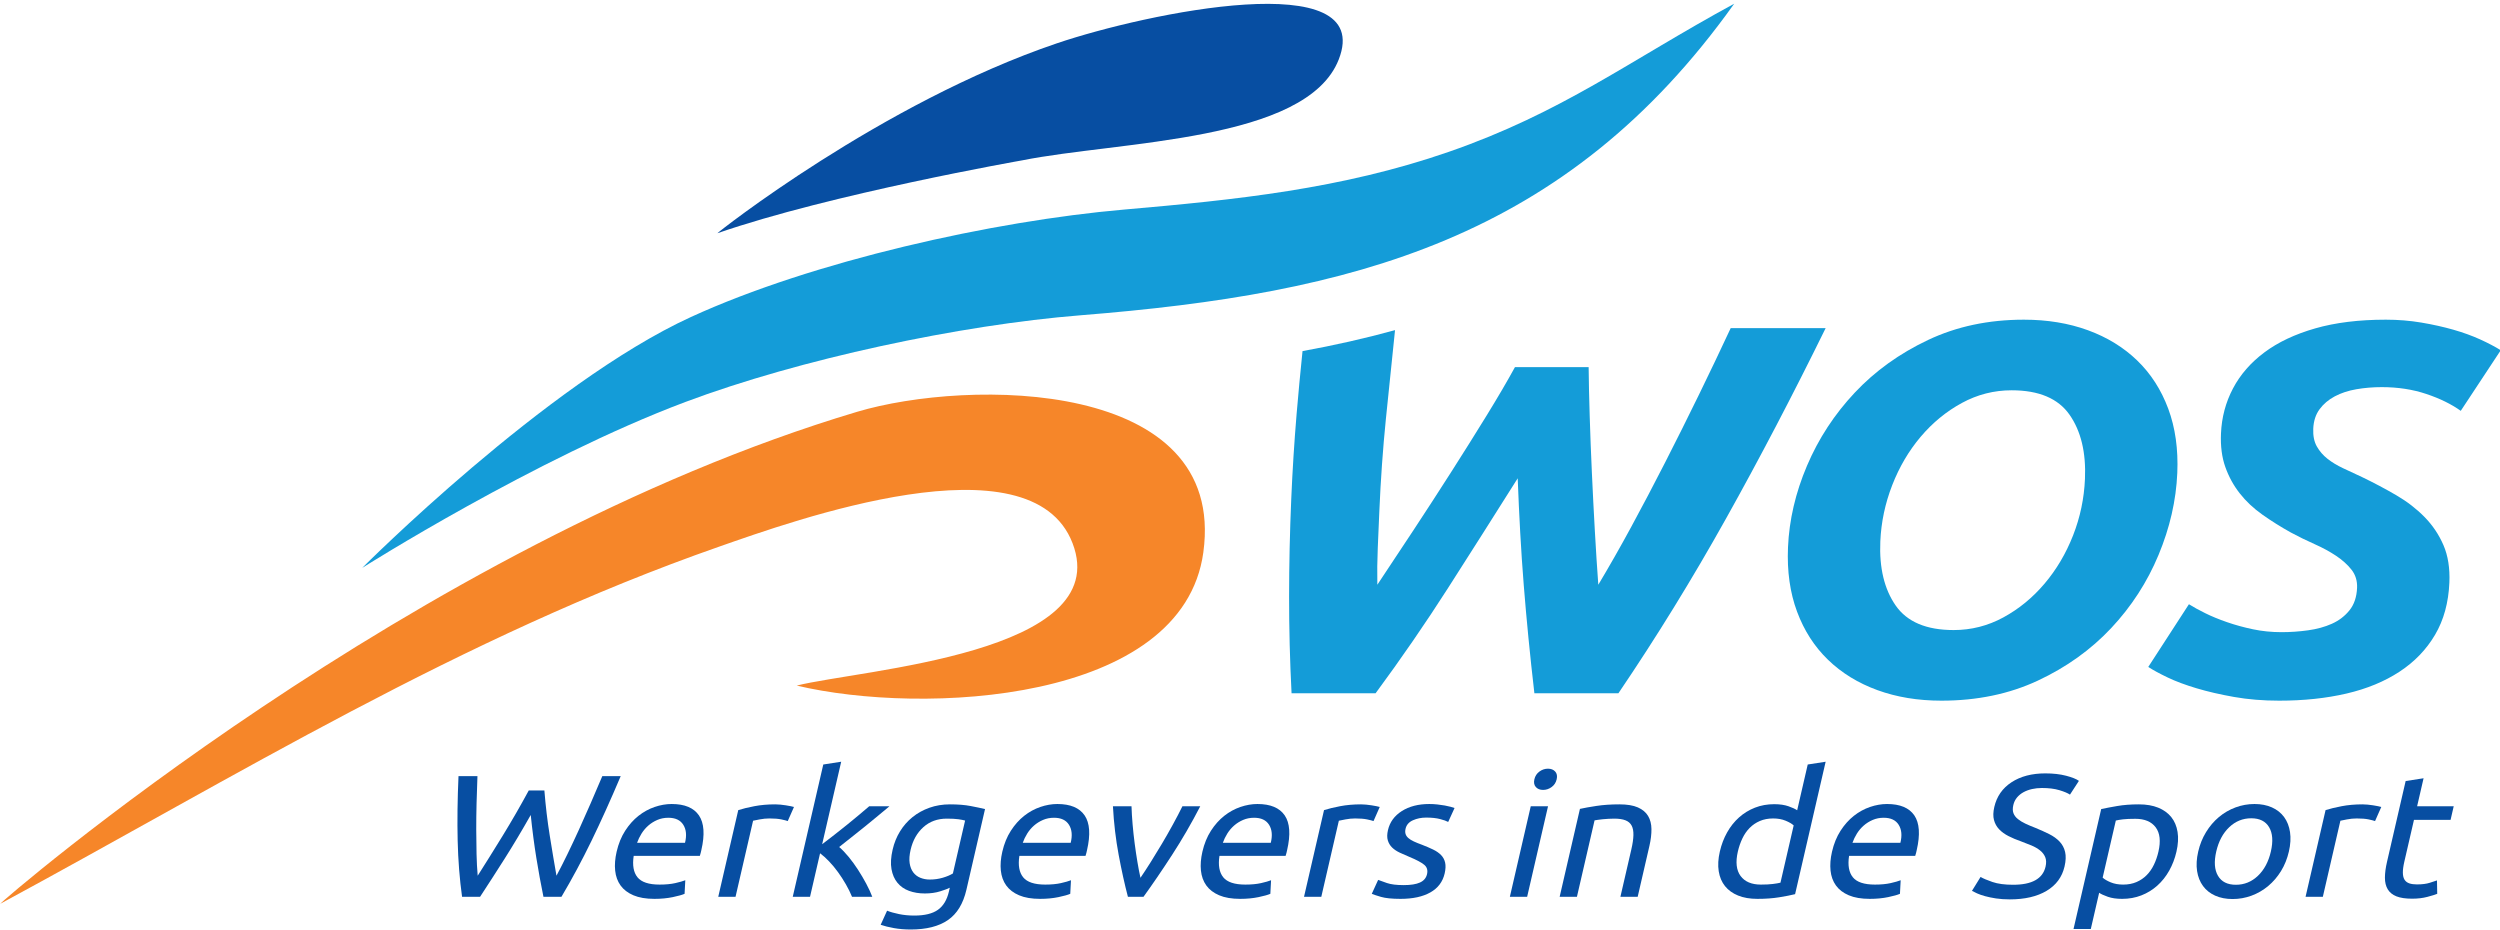 <?xml version="1.0" encoding="UTF-8" standalone="no"?>
<!DOCTYPE svg PUBLIC "-//W3C//DTD SVG 1.1//EN" "http://www.w3.org/Graphics/SVG/1.1/DTD/svg11.dtd">
<svg width="100%" height="100%" viewBox="0 0 500 186" version="1.1" xmlns="http://www.w3.org/2000/svg" xmlns:xlink="http://www.w3.org/1999/xlink" xml:space="preserve" xmlns:serif="http://www.serif.com/" style="fill-rule:evenodd;clip-rule:evenodd;stroke-linejoin:round;stroke-miterlimit:1.414;">
    <g transform="matrix(0.907,-4.28262e-18,2.85508e-18,0.843,-170.725,0.111)">
        <path d="M377.197,97.577C401.737,89.684 458.813,89.608 453.577,130.899C449.032,166.744 391.584,169.609 363.912,162.519C378.006,158.709 434.098,154.99 424.736,128.745C415.579,103.075 363.134,123.417 346.766,129.575C289.836,150.993 240.469,183.963 188.273,214.299C188.126,214.087 279.434,129.017 377.197,97.577Z" style="fill:rgb(246,134,41);fill-rule:nonzero;"/>
        <path d="M268.104,134.597C268.104,134.597 308.682,90.811 340.582,75.081C367.53,61.794 407.199,52.296 436.069,49.591C460.762,47.278 484.072,44.703 507.655,35.909C532.781,26.54 547.428,14.325 570.636,0.745C533.491,56.812 486.265,69.527 426.514,74.666C399.957,76.95 364.55,85.065 339.371,95.232C306.275,108.595 268.104,134.597 268.104,134.597Z" style="fill:rgb(20,156,216);fill-rule:nonzero;"/>
        <path d="M421.312,10.134C440.971,2.969 491.589,-8.463 483.431,13.986C476.313,33.573 434.936,33.315 413.594,37.919C413.594,37.919 371.353,45.899 346.427,55.2C346.137,55.309 382.555,24.26 421.312,10.134Z" style="fill:rgb(7,78,162);fill-rule:nonzero;"/>
        <path d="M305.261,193.22C303.322,196.909 301.429,200.322 299.583,203.46C297.734,206.598 295.904,209.653 294.093,212.626L290.119,212.626C289.574,208.415 289.251,203.969 289.149,199.29C289.046,194.61 289.107,189.518 289.333,184.012L293.511,184.012C293.433,186.159 293.368,188.306 293.317,190.453C293.268,192.601 293.243,194.686 293.246,196.709C293.249,198.732 293.271,200.666 293.313,202.51C293.354,204.355 293.438,206.061 293.566,207.63C295.278,204.74 297.12,201.567 299.091,198.113C301.06,194.659 302.974,191.087 304.829,187.398L308.271,187.398C308.545,191.087 308.938,194.659 309.455,198.113C309.97,201.567 310.464,204.74 310.937,207.63C311.704,206.089 312.504,204.396 313.337,202.551C314.168,200.708 315.014,198.773 315.872,196.75C316.729,194.727 317.594,192.635 318.467,190.474C319.34,188.314 320.197,186.159 321.041,184.012L325.097,184.012C322.933,189.518 320.795,194.61 318.687,199.29C316.576,203.969 314.359,208.415 312.036,212.626L308.063,212.626C307.498,209.653 306.979,206.598 306.506,203.46C306.031,200.322 305.616,196.909 305.261,193.22Z" style="fill:rgb(7,78,162);fill-rule:nonzero;"/>
        <path d="M339.28,199.826C339.679,198.092 339.554,196.668 338.905,195.553C338.257,194.438 337.155,193.88 335.599,193.88C334.724,193.88 333.915,194.053 333.173,194.397C332.43,194.741 331.767,195.189 331.185,195.739C330.602,196.289 330.104,196.922 329.691,197.638C329.278,198.354 328.951,199.083 328.71,199.826L339.28,199.826ZM324.202,201.932C324.61,200.033 325.239,198.375 326.089,196.957C326.939,195.539 327.915,194.362 329.019,193.426C330.12,192.491 331.308,191.789 332.583,191.32C333.857,190.853 335.109,190.618 336.339,190.618C339.206,190.618 341.211,191.521 342.354,193.323C343.496,195.127 343.673,197.872 342.882,201.561C342.847,201.726 342.801,201.939 342.744,202.2C342.688,202.462 342.622,202.703 342.549,202.923L327.965,202.923C327.649,205.152 327.928,206.845 328.801,208.002C329.673,209.158 331.297,209.735 333.673,209.735C335.011,209.735 336.161,209.619 337.128,209.385C338.092,209.151 338.83,208.924 339.343,208.704L339.185,211.924C338.667,212.171 337.799,212.434 336.578,212.709C335.358,212.983 334.013,213.122 332.537,213.122C330.68,213.122 329.137,212.839 327.905,212.275C326.675,211.711 325.728,210.933 325.066,209.942C324.404,208.951 324.009,207.774 323.878,206.412C323.746,205.049 323.854,203.557 324.202,201.932Z" style="fill:rgb(7,78,162);fill-rule:nonzero;"/>
        <path d="M359.18,190.701C359.508,190.701 359.878,190.722 360.293,190.763C360.708,190.804 361.112,190.86 361.508,190.928C361.902,190.997 362.262,191.066 362.59,191.135C362.915,191.204 363.155,191.266 363.308,191.32L361.936,194.665C361.658,194.556 361.188,194.424 360.524,194.273C359.86,194.122 358.98,194.045 357.889,194.045C357.179,194.045 356.46,194.122 355.731,194.273C355.002,194.424 354.522,194.527 354.292,194.583L350.422,212.626L346.612,212.626L351.022,192.064C351.994,191.733 353.18,191.424 354.581,191.135C355.98,190.846 357.514,190.701 359.18,190.701Z" style="fill:rgb(7,78,162);fill-rule:nonzero;"/>
        <path d="M373.273,200.817C373.957,201.451 374.655,202.235 375.37,203.17C376.084,204.107 376.769,205.118 377.424,206.206C378.077,207.294 378.681,208.394 379.234,209.509C379.787,210.624 380.233,211.663 380.573,212.626L376.107,212.626C375.741,211.663 375.289,210.679 374.754,209.674C374.218,208.669 373.639,207.706 373.018,206.783C372.396,205.861 371.745,205.015 371.063,204.244C370.382,203.474 369.715,202.827 369.063,202.304L366.849,212.626L363.039,212.626L369.769,181.246L373.72,180.585L369.523,200.157C370.321,199.496 371.199,198.767 372.164,197.968C373.126,197.17 374.08,196.358 375.021,195.532C375.962,194.707 376.856,193.915 377.702,193.158C378.546,192.401 379.277,191.733 379.893,191.155L384.358,191.155C383.582,191.844 382.737,192.601 381.823,193.426C380.908,194.252 379.966,195.085 378.993,195.924C378.021,196.765 377.041,197.604 376.057,198.443C375.07,199.283 374.143,200.074 373.273,200.817Z" style="fill:rgb(7,78,162);fill-rule:nonzero;"/>
        <path d="M401.043,194.541C400.684,194.432 400.192,194.328 399.572,194.232C398.951,194.135 398.094,194.087 397.002,194.087C394.953,194.087 393.231,194.762 391.837,196.11C390.441,197.46 389.505,199.248 389.026,201.478C388.761,202.716 388.69,203.776 388.815,204.657C388.94,205.538 389.208,206.268 389.615,206.845C390.024,207.423 390.547,207.851 391.185,208.126C391.823,208.401 392.509,208.539 393.247,208.539C394.257,208.539 395.218,208.394 396.126,208.105C397.034,207.816 397.776,207.479 398.351,207.093L401.043,194.541ZM397.666,210.479C397.29,210.7 396.595,210.982 395.579,211.325C394.563,211.67 393.426,211.841 392.17,211.841C390.887,211.841 389.723,211.635 388.677,211.222C387.633,210.81 386.779,210.169 386.119,209.302C385.459,208.435 385.021,207.356 384.808,206.061C384.593,204.767 384.678,203.226 385.062,201.437C385.397,199.867 385.938,198.43 386.684,197.122C387.428,195.815 388.346,194.686 389.437,193.736C390.528,192.786 391.773,192.043 393.172,191.506C394.57,190.97 396.075,190.701 397.688,190.701C399.462,190.701 400.983,190.832 402.253,191.094C403.521,191.356 404.582,191.596 405.437,191.816L401.328,210.975C400.619,214.277 399.26,216.672 397.247,218.159C395.235,219.645 392.509,220.388 389.068,220.388C387.729,220.388 386.49,220.278 385.349,220.058C384.209,219.837 383.233,219.576 382.425,219.274L383.838,215.929C384.537,216.232 385.415,216.5 386.472,216.734C387.527,216.968 388.656,217.085 389.857,217.085C392.124,217.085 393.853,216.631 395.045,215.723C396.237,214.814 397.046,213.369 397.471,211.387L397.666,210.479Z" style="fill:rgb(7,78,162);fill-rule:nonzero;"/>
        <path d="M424.325,199.826C424.724,198.092 424.599,196.668 423.95,195.553C423.302,194.438 422.2,193.88 420.644,193.88C419.769,193.88 418.96,194.053 418.218,194.397C417.475,194.741 416.812,195.189 416.229,195.739C415.646,196.289 415.149,196.922 414.736,197.638C414.323,198.354 413.996,199.083 413.755,199.826L424.325,199.826ZM409.247,201.932C409.655,200.033 410.284,198.375 411.134,196.957C411.984,195.539 412.96,194.362 414.063,193.426C415.165,192.491 416.353,191.789 417.628,191.32C418.902,190.853 420.154,190.618 421.384,190.618C424.251,190.618 426.256,191.521 427.399,193.323C428.541,195.127 428.718,197.872 427.927,201.561C427.892,201.726 427.846,201.939 427.789,202.2C427.733,202.462 427.667,202.703 427.594,202.923L413.01,202.923C412.694,205.152 412.973,206.845 413.846,208.002C414.718,209.158 416.342,209.735 418.718,209.735C420.056,209.735 421.206,209.619 422.173,209.385C423.137,209.151 423.875,208.924 424.388,208.704L424.229,211.924C423.712,212.171 422.844,212.434 421.623,212.709C420.403,212.983 419.058,213.122 417.582,213.122C415.725,213.122 414.182,212.839 412.95,212.275C411.72,211.711 410.772,210.933 410.111,209.942C409.449,208.951 409.054,207.774 408.923,206.412C408.791,205.049 408.899,203.557 409.247,201.932Z" style="fill:rgb(7,78,162);fill-rule:nonzero;"/>
        <path d="M452.895,191.155C450.967,195.175 448.891,199.028 446.666,202.716C444.441,206.405 442.347,209.709 440.383,212.626L436.942,212.626C436.229,209.709 435.552,206.405 434.909,202.716C434.266,199.028 433.843,195.175 433.64,191.155L437.736,191.155C437.775,192.504 437.855,193.942 437.979,195.47C438.103,196.998 438.255,198.512 438.438,200.012C438.621,201.513 438.823,202.964 439.04,204.368C439.258,205.772 439.48,207.025 439.71,208.126C440.41,207.025 441.17,205.772 441.99,204.368C442.81,202.964 443.633,201.513 444.462,200.012C445.288,198.512 446.091,196.998 446.868,195.47C447.646,193.942 448.345,192.504 448.961,191.155L452.895,191.155Z" style="fill:rgb(7,78,162);fill-rule:nonzero;"/>
        <path d="M468.446,199.826C468.845,198.092 468.72,196.668 468.071,195.553C467.423,194.438 466.321,193.88 464.765,193.88C463.89,193.88 463.081,194.053 462.339,194.397C461.596,194.741 460.933,195.189 460.351,195.739C459.768,196.289 459.271,196.922 458.857,197.638C458.444,198.354 458.117,199.083 457.876,199.826L468.446,199.826ZM453.368,201.932C453.776,200.033 454.405,198.375 455.255,196.957C456.105,195.539 457.081,194.362 458.185,193.426C459.286,192.491 460.474,191.789 461.749,191.32C463.023,190.853 464.275,190.618 465.505,190.618C468.372,190.618 470.377,191.521 471.521,193.323C472.662,195.127 472.839,197.872 472.048,201.561C472.013,201.726 471.967,201.939 471.91,202.2C471.854,202.462 471.788,202.703 471.715,202.923L457.131,202.923C456.815,205.152 457.094,206.845 457.967,208.002C458.839,209.158 460.463,209.735 462.839,209.735C464.177,209.735 465.327,209.619 466.294,209.385C467.258,209.151 467.996,208.924 468.509,208.704L468.351,211.924C467.833,212.171 466.965,212.434 465.744,212.709C464.524,212.983 463.179,213.122 461.703,213.122C459.846,213.122 458.303,212.839 457.071,212.275C455.841,211.711 454.894,210.933 454.232,209.942C453.57,208.951 453.175,207.774 453.044,206.412C452.912,205.049 453.021,203.557 453.368,201.932Z" style="fill:rgb(7,78,162);fill-rule:nonzero;"/>
        <path d="M488.346,190.701C488.674,190.701 489.044,190.722 489.459,190.763C489.874,190.804 490.278,190.86 490.674,190.928C491.068,190.997 491.428,191.066 491.756,191.135C492.081,191.204 492.321,191.266 492.474,191.32L491.102,194.665C490.824,194.556 490.354,194.424 489.69,194.273C489.026,194.122 488.146,194.045 487.055,194.045C486.345,194.045 485.626,194.122 484.897,194.273C484.168,194.424 483.688,194.527 483.458,194.583L479.588,212.626L475.778,212.626L480.188,192.064C481.16,191.733 482.346,191.424 483.747,191.135C485.146,190.846 486.68,190.701 488.346,190.701Z" style="fill:rgb(7,78,162);fill-rule:nonzero;"/>
        <path d="M497.756,209.859C499.313,209.859 500.51,209.653 501.351,209.24C502.19,208.827 502.707,208.167 502.901,207.258C503.102,206.323 502.894,205.58 502.274,205.029C501.654,204.479 500.571,203.859 499.026,203.17C498.277,202.84 497.565,202.503 496.888,202.159C496.21,201.815 495.649,201.41 495.202,200.941C494.757,200.473 494.441,199.909 494.255,199.248C494.068,198.587 494.079,197.776 494.286,196.812C494.693,194.913 495.712,193.406 497.344,192.291C498.976,191.176 500.994,190.618 503.397,190.618C503.998,190.618 504.591,190.653 505.178,190.722C505.764,190.791 506.306,190.874 506.805,190.97C507.302,191.066 507.737,191.17 508.11,191.279C508.482,191.39 508.77,191.485 508.97,191.568L507.565,194.872C507.203,194.651 506.609,194.424 505.786,194.19C504.962,193.957 503.937,193.839 502.707,193.839C501.642,193.839 500.667,194.053 499.783,194.479C498.899,194.906 498.361,195.574 498.167,196.482C498.065,196.95 498.065,197.363 498.168,197.72C498.267,198.078 498.472,198.401 498.778,198.691C499.085,198.98 499.484,199.248 499.979,199.496C500.472,199.743 501.069,200.006 501.776,200.281C502.703,200.666 503.524,201.044 504.236,201.416C504.948,201.788 505.532,202.221 505.985,202.716C506.439,203.212 506.74,203.811 506.891,204.513C507.04,205.214 507.006,206.075 506.788,207.093C506.363,209.075 505.31,210.576 503.631,211.594C501.951,212.612 499.761,213.122 497.057,213.122C495.172,213.122 493.73,212.963 492.732,212.647C491.736,212.33 491.063,212.089 490.717,211.924L492.122,208.621C492.522,208.786 493.166,209.034 494.053,209.364C494.937,209.694 496.172,209.859 497.756,209.859Z" style="fill:rgb(7,78,162);fill-rule:nonzero;"/>
        <path d="M528.49,187.274C527.807,187.274 527.274,187.047 526.895,186.593C526.514,186.139 526.406,185.526 526.572,184.755C526.737,183.985 527.107,183.373 527.683,182.918C528.258,182.464 528.886,182.237 529.569,182.237C530.251,182.237 530.784,182.464 531.165,182.918C531.545,183.373 531.653,183.985 531.488,184.755C531.322,185.526 530.952,186.139 530.377,186.593C529.801,187.047 529.172,187.274 528.49,187.274ZM524.978,212.626L521.168,212.626L525.772,191.155L529.582,191.155L524.978,212.626Z" style="fill:rgb(7,78,162);fill-rule:nonzero;"/>
        <path d="M536.618,191.775C537.539,191.555 538.75,191.32 540.252,191.073C541.752,190.825 543.444,190.701 545.329,190.701C547.021,190.701 548.375,190.942 549.393,191.424C550.41,191.906 551.159,192.58 551.643,193.447C552.125,194.314 552.375,195.354 552.387,196.564C552.4,197.776 552.251,199.111 551.938,200.569L549.353,212.626L545.543,212.626L547.952,201.395C548.235,200.074 548.389,198.945 548.411,198.01C548.434,197.074 548.304,196.316 548.017,195.739C547.731,195.16 547.275,194.741 546.648,194.479C546.021,194.218 545.202,194.087 544.192,194.087C543.783,194.087 543.356,194.101 542.915,194.128C542.471,194.156 542.047,194.19 541.643,194.232C541.237,194.273 540.872,194.321 540.547,194.376C540.221,194.432 539.985,194.473 539.843,194.5L535.956,212.626L532.146,212.626L536.618,191.775Z" style="fill:rgb(7,78,162);fill-rule:nonzero;"/>
        <path d="M583.749,195.697C583.366,195.313 582.777,194.941 581.98,194.583C581.183,194.225 580.266,194.045 579.228,194.045C578.135,194.045 577.157,194.246 576.293,194.645C575.43,195.044 574.676,195.594 574.035,196.296C573.393,196.998 572.859,197.831 572.434,198.794C572.008,199.758 571.678,200.79 571.441,201.891C570.904,204.396 571.104,206.33 572.04,207.692C572.978,209.054 574.471,209.735 576.519,209.735C577.557,209.735 578.435,209.688 579.15,209.591C579.867,209.495 580.43,209.392 580.836,209.282L583.749,195.697ZM586.848,181.246L590.8,180.585L584.062,212.006C583.134,212.254 581.961,212.502 580.543,212.75C579.124,212.998 577.527,213.122 575.752,213.122C574.113,213.122 572.694,212.86 571.496,212.337C570.296,211.815 569.336,211.071 568.614,210.107C567.893,209.144 567.428,207.967 567.221,206.577C567.014,205.188 567.096,203.625 567.467,201.891C567.821,200.239 568.358,198.726 569.077,197.349C569.795,195.973 570.671,194.789 571.701,193.798C572.733,192.807 573.902,192.037 575.209,191.485C576.515,190.936 577.933,190.66 579.462,190.66C580.69,190.66 581.742,190.825 582.613,191.155C583.484,191.485 584.119,191.803 584.52,192.105L586.848,181.246Z" style="fill:rgb(7,78,162);fill-rule:nonzero;"/>
        <path d="M607.279,199.826C607.678,198.092 607.553,196.668 606.904,195.553C606.256,194.438 605.154,193.88 603.598,193.88C602.723,193.88 601.914,194.053 601.172,194.397C600.429,194.741 599.766,195.189 599.184,195.739C598.601,196.289 598.104,196.922 597.69,197.638C597.277,198.354 596.95,199.083 596.709,199.826L607.279,199.826ZM592.201,201.932C592.609,200.033 593.238,198.375 594.088,196.957C594.938,195.539 595.914,194.362 597.018,193.426C598.119,192.491 599.307,191.789 600.582,191.32C601.856,190.853 603.108,190.618 604.338,190.618C607.205,190.618 609.21,191.521 610.354,193.323C611.495,195.127 611.672,197.872 610.881,201.561C610.846,201.726 610.801,201.939 610.743,202.2C610.688,202.462 610.621,202.703 610.548,202.923L595.964,202.923C595.648,205.152 595.927,206.845 596.8,208.002C597.672,209.158 599.296,209.735 601.672,209.735C603.01,209.735 604.16,209.619 605.127,209.385C606.091,209.151 606.829,208.924 607.342,208.704L607.184,211.924C606.666,212.171 605.798,212.434 604.577,212.709C603.357,212.983 602.012,213.122 600.536,213.122C598.679,213.122 597.136,212.839 595.904,212.275C594.673,211.711 593.727,210.933 593.065,209.942C592.404,208.951 592.008,207.774 591.877,206.412C591.745,205.049 591.854,203.557 592.201,201.932Z" style="fill:rgb(7,78,162);fill-rule:nonzero;"/>
        <path d="M632.141,209.777C636.291,209.777 638.675,208.346 639.289,205.483C639.478,204.603 639.454,203.852 639.219,203.232C638.982,202.613 638.6,202.076 638.068,201.623C637.537,201.168 636.904,200.776 636.17,200.445C635.435,200.115 634.652,199.785 633.821,199.455C632.86,199.097 631.964,198.691 631.135,198.236C630.303,197.782 629.611,197.246 629.063,196.626C628.511,196.007 628.13,195.271 627.918,194.417C627.705,193.565 627.729,192.532 627.988,191.32C628.525,188.816 629.79,186.861 631.785,185.458C633.778,184.054 636.264,183.352 639.241,183.352C640.962,183.352 642.485,183.538 643.813,183.909C645.14,184.281 646.084,184.687 646.645,185.127L644.676,188.389C644.179,188.031 643.399,187.681 642.34,187.336C641.281,186.992 640.001,186.82 638.499,186.82C637.734,186.82 637.006,186.902 636.313,187.067C635.624,187.233 634.997,187.481 634.436,187.811C633.872,188.141 633.394,188.562 632.997,189.07C632.601,189.58 632.33,190.179 632.183,190.866C632.018,191.638 632.027,192.285 632.216,192.807C632.404,193.33 632.729,193.792 633.189,194.19C633.65,194.589 634.207,194.954 634.859,195.284C635.513,195.615 636.24,195.945 637.043,196.275C638.167,196.771 639.188,197.266 640.104,197.762C641.023,198.257 641.782,198.85 642.387,199.537C642.99,200.226 643.396,201.044 643.602,201.994C643.808,202.943 643.766,204.093 643.477,205.441C642.939,207.947 641.617,209.874 639.512,211.222C637.406,212.571 634.701,213.245 631.397,213.245C630.277,213.245 629.263,213.17 628.353,213.019C627.443,212.866 626.643,212.688 625.948,212.482C625.256,212.275 624.668,212.055 624.186,211.821C623.703,211.587 623.329,211.387 623.063,211.222L624.961,207.919C625.513,208.277 626.382,208.676 627.571,209.116C628.761,209.557 630.283,209.777 632.141,209.777Z" style="fill:rgb(7,78,162);fill-rule:nonzero;"/>
        <path d="M664.179,201.932C664.716,199.427 664.516,197.501 663.575,196.151C662.636,194.803 661.143,194.128 659.094,194.128C657.947,194.128 657.042,194.17 656.383,194.252C655.724,194.335 655.191,194.432 654.785,194.541L651.88,208.084C652.263,208.47 652.853,208.841 653.648,209.199C654.446,209.557 655.363,209.735 656.401,209.735C657.494,209.735 658.473,209.536 659.336,209.137C660.2,208.738 660.953,208.187 661.596,207.485C662.237,206.783 662.77,205.958 663.191,205.008C663.614,204.059 663.943,203.033 664.179,201.932ZM668.152,201.932C667.805,203.557 667.271,205.056 666.553,206.433C665.834,207.809 664.959,208.992 663.927,209.983C662.896,210.975 661.727,211.745 660.421,212.295C659.114,212.846 657.697,213.122 656.168,213.122C654.938,213.122 653.889,212.957 653.017,212.626C652.146,212.295 651.511,211.98 651.109,211.677L649.269,220.265L645.459,220.265L651.56,191.816C652.508,191.596 653.687,191.356 655.095,191.094C656.502,190.832 658.094,190.701 659.869,190.701C661.508,190.701 662.927,190.963 664.125,191.485C665.323,192.009 666.285,192.752 667.007,193.715C667.729,194.679 668.192,195.856 668.399,197.246C668.606,198.636 668.525,200.198 668.152,201.932Z" style="fill:rgb(7,78,162);fill-rule:nonzero;"/>
        <path d="M688.973,201.891C689.493,199.469 689.365,197.549 688.59,196.13C687.815,194.713 686.5,194.004 684.643,194.004C682.785,194.004 681.165,194.713 679.782,196.13C678.398,197.549 677.448,199.469 676.929,201.891C676.41,204.314 676.536,206.233 677.313,207.65C678.086,209.069 679.402,209.777 681.26,209.777C683.117,209.777 684.736,209.069 686.12,207.65C687.502,206.233 688.454,204.314 688.973,201.891ZM692.946,201.891C692.58,203.598 692.005,205.139 691.218,206.515C690.432,207.892 689.487,209.075 688.388,210.066C687.287,211.057 686.065,211.821 684.721,212.357C683.377,212.895 681.98,213.163 680.533,213.163C679.086,213.163 677.806,212.895 676.691,212.357C675.578,211.821 674.683,211.057 674.009,210.066C673.333,209.075 672.897,207.892 672.701,206.515C672.505,205.139 672.588,203.598 672.954,201.891C673.314,200.212 673.891,198.677 674.681,197.287C675.469,195.898 676.414,194.707 677.515,193.715C678.614,192.724 679.837,191.961 681.181,191.424C682.525,190.887 683.921,190.618 685.368,190.618C686.815,190.618 688.097,190.887 689.21,191.424C690.324,191.961 691.218,192.724 691.894,193.715C692.568,194.707 693.004,195.898 693.197,197.287C693.391,198.677 693.307,200.212 692.946,201.891Z" style="fill:rgb(7,78,162);fill-rule:nonzero;"/>
        <path d="M709.192,190.701C709.521,190.701 709.891,190.722 710.306,190.763C710.721,190.804 711.125,190.86 711.52,190.928C711.915,190.997 712.274,191.066 712.603,191.135C712.928,191.204 713.168,191.266 713.32,191.32L711.948,194.665C711.671,194.556 711.2,194.424 710.537,194.273C709.873,194.122 708.993,194.045 707.901,194.045C707.191,194.045 706.473,194.122 705.744,194.273C705.015,194.424 704.535,194.527 704.304,194.583L700.435,212.626L696.625,212.626L701.035,192.064C702.007,191.733 703.192,191.424 704.594,191.135C705.993,190.846 707.526,190.701 709.192,190.701Z" style="fill:rgb(7,78,162);fill-rule:nonzero;"/>
        <path d="M721.221,191.155L729.291,191.155L728.601,194.376L720.53,194.376L718.405,204.285C718.175,205.359 718.066,206.247 718.079,206.949C718.093,207.65 718.221,208.202 718.462,208.6C718.705,209 719.055,209.282 719.51,209.447C719.966,209.612 720.522,209.694 721.178,209.694C722.324,209.694 723.274,209.565 724.026,209.302C724.779,209.041 725.304,208.855 725.601,208.745L725.656,211.924C725.231,212.117 724.512,212.357 723.493,212.647C722.476,212.936 721.353,213.081 720.124,213.081C718.677,213.081 717.521,212.895 716.658,212.523C715.797,212.151 715.158,211.594 714.743,210.851C714.329,210.107 714.122,209.193 714.124,208.105C714.124,207.018 714.278,205.758 714.586,204.327L718.694,185.168L722.646,184.508L721.221,191.155Z" style="fill:rgb(7,78,162);fill-rule:nonzero;"/>
        <path d="M631.815,92.464C627.924,92.464 624.268,93.465 620.848,95.465C617.425,97.465 614.401,100.134 611.773,103.465C609.145,106.8 607.047,110.634 605.479,114.967C603.911,119.302 603.035,123.762 602.854,128.344C602.604,134.595 603.735,139.658 606.245,143.534C608.756,147.41 613.013,149.348 619.02,149.348C622.91,149.348 626.565,148.347 629.987,146.347C633.408,144.347 636.433,141.68 639.062,138.346C641.688,135.013 643.787,131.2 645.354,126.906C646.921,122.615 647.796,118.136 647.981,113.467C648.23,107.216 647.101,102.153 644.59,98.278C642.08,94.402 637.82,92.464 631.815,92.464ZM616.323,166.1C611.163,166.1 606.459,165.266 602.211,163.6C597.964,161.934 594.336,159.537 591.332,156.411C588.325,153.285 586.045,149.473 584.491,144.972C582.936,140.471 582.271,135.388 582.497,129.719C582.756,123.218 584.155,116.761 586.694,110.342C589.233,103.924 592.741,98.153 597.217,93.027C601.692,87.901 607.082,83.734 613.385,80.525C619.687,77.318 626.729,75.712 634.513,75.712C639.672,75.712 644.377,76.546 648.624,78.212C652.872,79.88 656.498,82.275 659.504,85.401C662.508,88.526 664.789,92.339 666.345,96.84C667.898,101.34 668.564,106.425 668.339,112.092C668.08,118.593 666.7,125.074 664.202,131.532C661.702,137.992 658.215,143.784 653.74,148.91C649.264,154.036 643.875,158.183 637.575,161.349C631.273,164.516 624.189,166.1 616.323,166.1Z" style="fill:rgb(20,156,216);fill-rule:nonzero;"/>
        <path d="M691.322,149.847C693.268,149.847 695.218,149.703 697.177,149.41C699.134,149.119 700.889,148.597 702.441,147.847C703.994,147.097 705.283,146.034 706.312,144.659C707.338,143.284 707.896,141.514 707.981,139.346C708.048,137.68 707.64,136.242 706.759,135.033C705.875,133.826 704.734,132.72 703.337,131.72C701.938,130.72 700.368,129.804 698.625,128.969C696.882,128.137 695.142,127.219 693.405,126.219C691.175,124.887 689.074,123.468 687.104,121.968C685.133,120.468 683.466,118.78 682.103,116.905C680.738,115.03 679.679,112.947 678.926,110.654C678.171,108.363 677.854,105.716 677.973,102.715C678.126,98.883 679.007,95.32 680.619,92.027C682.229,88.735 684.543,85.881 687.558,83.463C690.572,81.047 694.306,79.15 698.76,77.775C703.212,76.399 708.4,75.712 714.322,75.712C717.028,75.712 719.642,75.942 722.161,76.399C724.681,76.859 727.026,77.421 729.2,78.087C731.372,78.755 733.35,79.525 735.135,80.4C736.918,81.275 738.428,82.131 739.664,82.963L730.845,97.34C728.791,95.758 726.266,94.424 723.264,93.34C720.262,92.257 716.983,91.714 713.431,91.714C711.484,91.714 709.618,91.882 707.828,92.214C706.039,92.548 704.45,93.111 703.066,93.902C701.681,94.695 700.562,95.715 699.709,96.965C698.854,98.215 698.392,99.758 698.319,101.59C698.253,103.259 698.515,104.653 699.104,105.778C699.693,106.903 700.479,107.884 701.462,108.716C702.443,109.55 703.598,110.3 704.925,110.967C706.25,111.635 707.662,112.342 709.154,113.092C711.723,114.426 714.203,115.843 716.598,117.343C718.991,118.843 721.079,120.574 722.863,122.531C724.645,124.49 726.036,126.719 727.037,129.219C728.036,131.72 728.47,134.679 728.334,138.096C728.145,142.847 727.092,146.972 725.177,150.473C723.261,153.973 720.648,156.892 717.342,159.224C714.033,161.558 710.138,163.287 705.652,164.412C701.167,165.537 696.216,166.1 690.803,166.1C687.25,166.1 683.941,165.807 680.877,165.225C677.812,164.641 675.048,163.955 672.585,163.162C670.121,162.371 667.997,161.517 666.216,160.599C664.433,159.683 663.007,158.849 661.938,158.099L670.904,143.221C671.893,143.89 673.09,144.597 674.5,145.347C675.907,146.097 677.507,146.806 679.3,147.472C681.091,148.14 682.994,148.703 685.006,149.16C687.018,149.619 689.122,149.847 691.322,149.847Z" style="fill:rgb(20,156,216);fill-rule:nonzero;"/>
        <path d="M569.864,77.712C567.629,82.881 565.281,88.173 562.825,93.589C560.367,99.008 557.893,104.341 555.399,109.591C552.907,114.842 550.42,119.927 547.941,124.844C545.461,129.763 543.036,134.345 540.668,138.596C540.4,134.679 540.147,130.429 539.907,125.844C539.666,121.261 539.448,116.655 539.252,112.029C539.055,107.404 538.895,102.924 538.771,98.59C538.646,94.258 538.568,90.382 538.536,86.964L522.294,86.964C520.552,90.382 518.453,94.236 515.998,98.528C513.543,102.821 510.956,107.259 508.236,111.842C505.516,116.427 502.752,121.011 499.948,125.594C497.143,130.178 494.475,134.513 491.944,138.596C491.891,135.679 491.923,132.763 492.039,129.844C492.155,126.928 492.27,124.053 492.382,121.218C492.685,113.635 493.166,106.321 493.827,99.278C494.474,92.391 495.146,85.359 495.845,78.192C489.225,80.158 482.429,81.795 475.447,83.168C474.973,88.151 474.528,93.113 474.146,98.027C473.625,104.737 473.23,111.467 472.962,118.218C472.649,126.053 472.49,133.763 472.485,141.346C472.479,148.931 472.659,156.599 473.029,164.35L491.554,164.35C497.212,156.098 502.556,147.744 507.588,139.283C512.619,130.825 517.722,122.177 522.895,113.342C523.052,117.843 523.241,122.177 523.456,126.344C523.669,130.513 523.929,134.638 524.231,138.721C524.533,142.806 524.875,146.953 525.259,151.16C525.642,155.37 526.079,159.767 526.574,164.35L545.099,164.35C553.497,151.016 561.406,137.201 568.827,122.906C576.248,108.613 583.572,93.548 590.801,77.712L569.864,77.712Z" style="fill:rgb(20,156,216);fill-rule:nonzero;"/>
    </g>
</svg>
